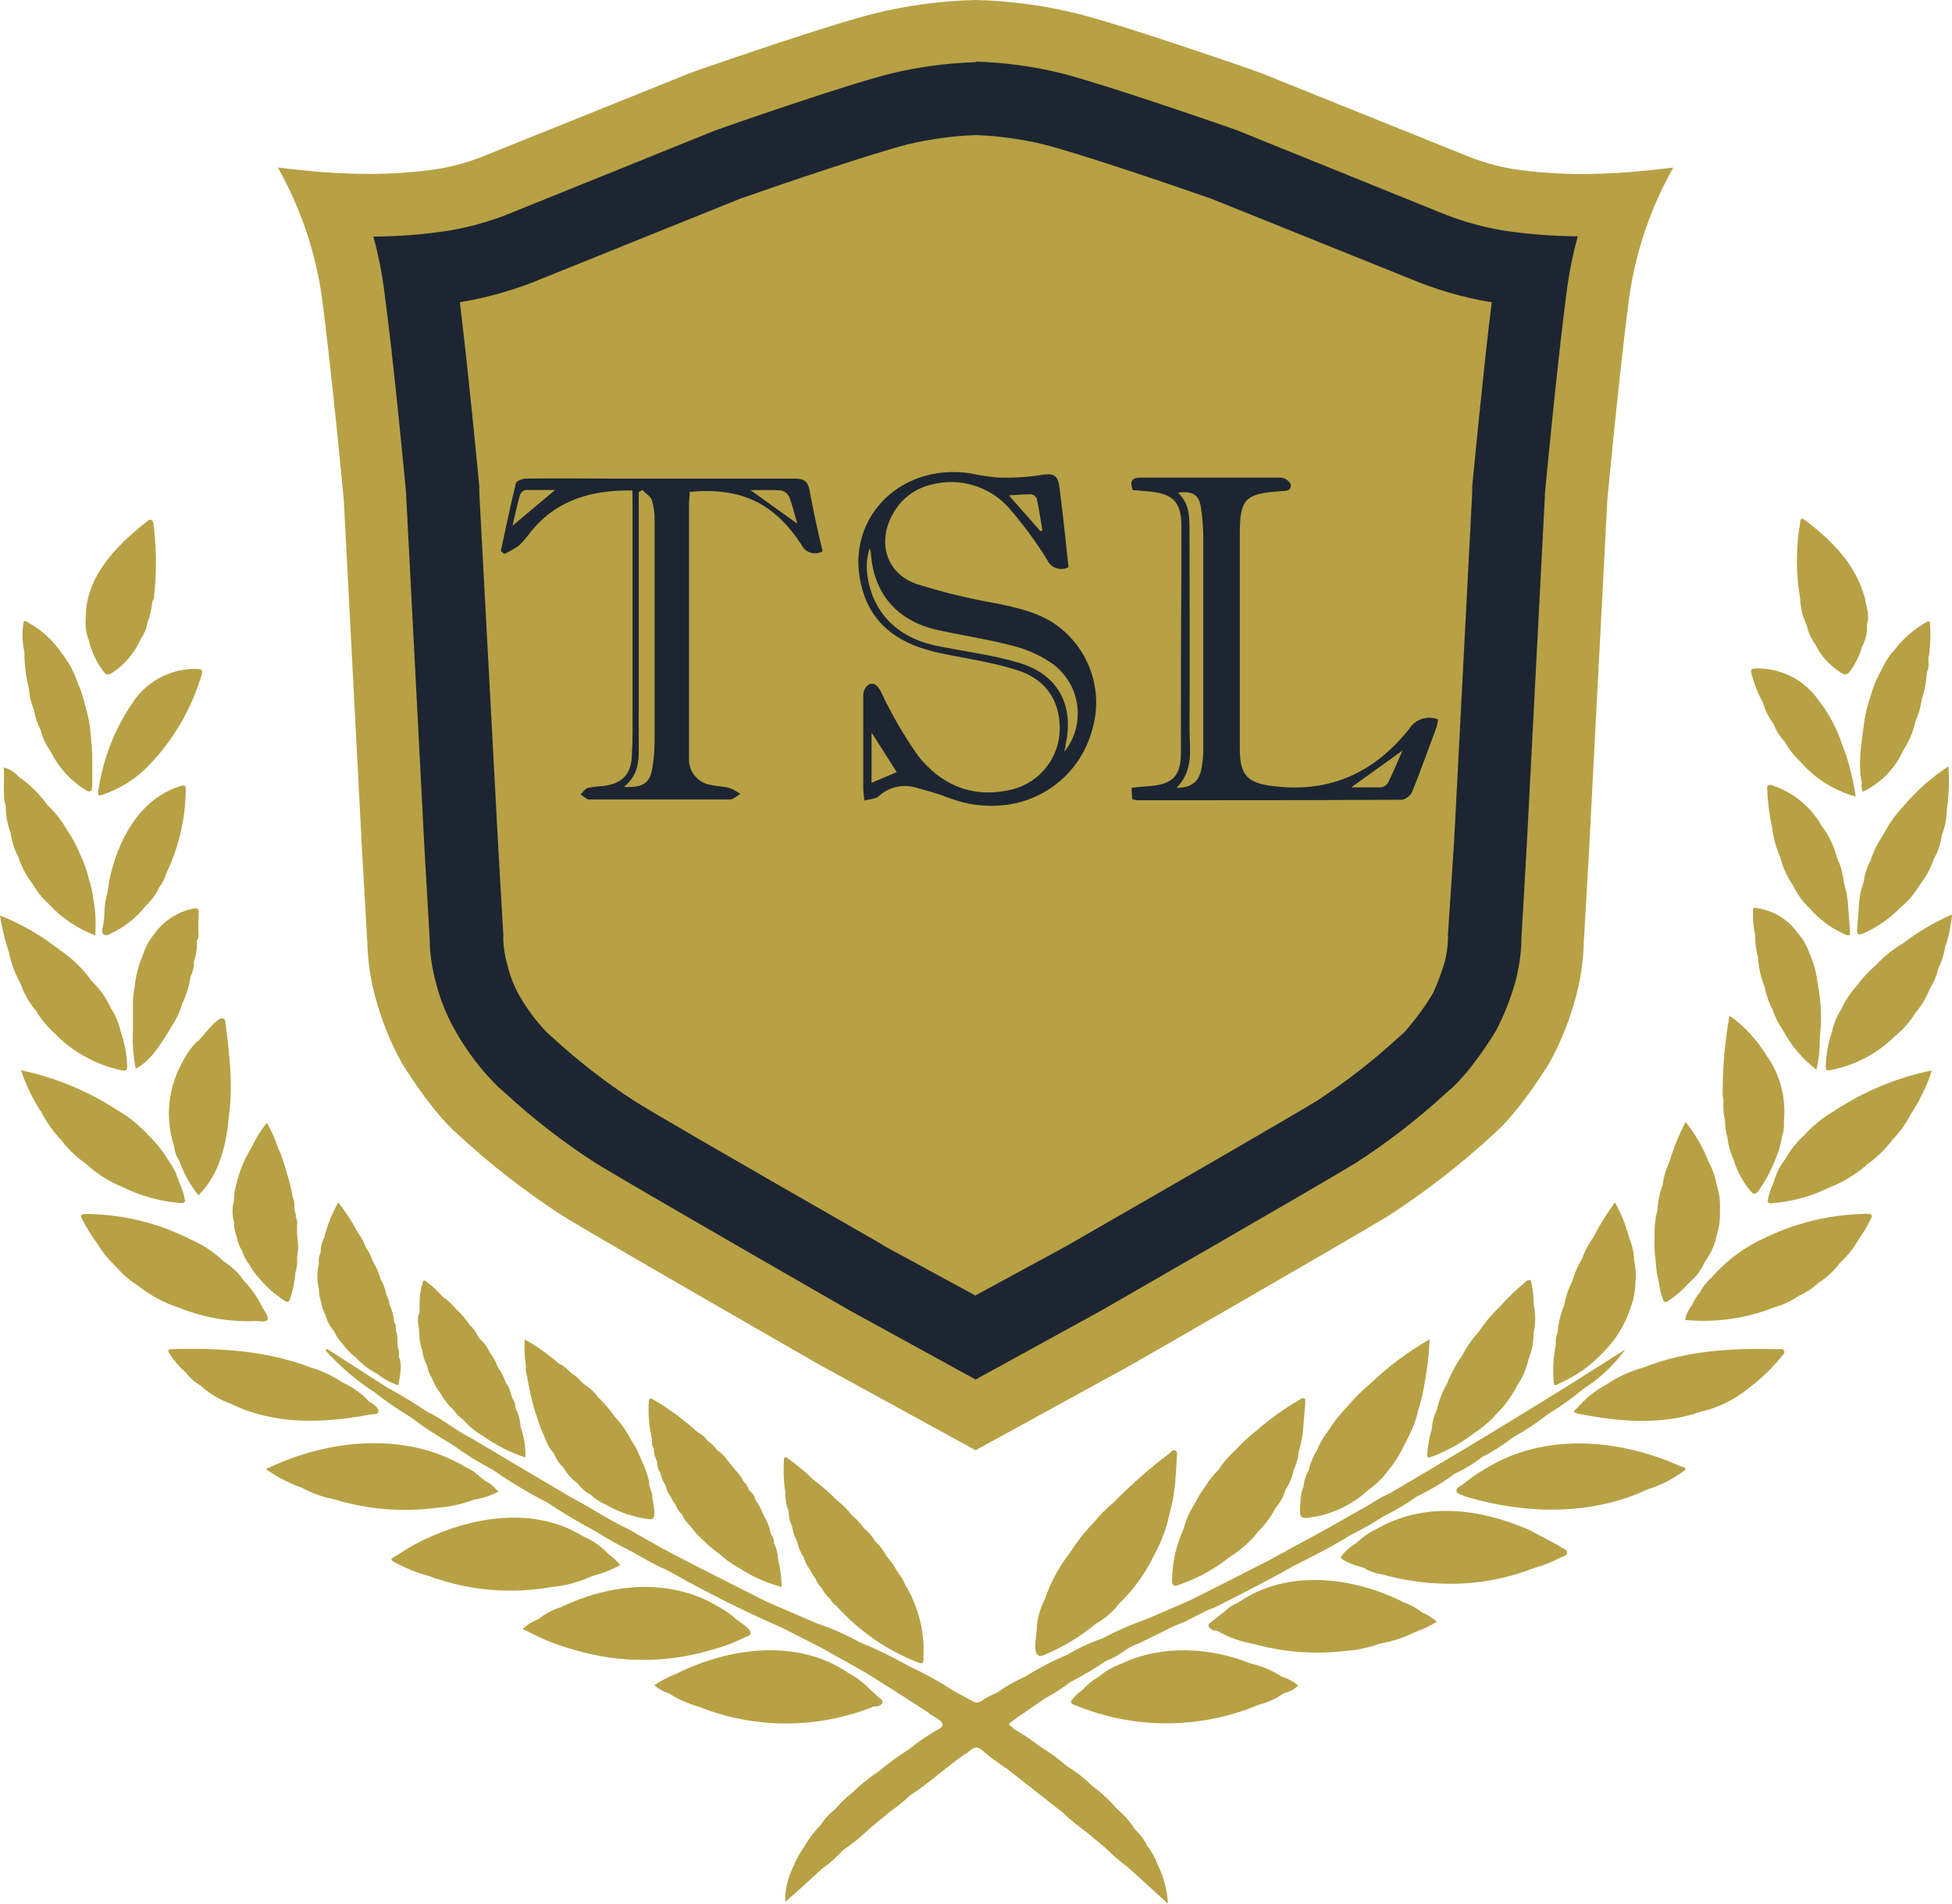 <svg width="122" height="119" viewBox="0 0 122 119" fill="none" xmlns="http://www.w3.org/2000/svg">
<path d="M97.108 86.424C97.108 86.718 97.337 86.535 97.443 86.485C98.471 86.044 99.395 85.395 100.158 84.58C100.962 83.795 101.562 82.827 101.907 81.759C102.1 81.265 102.202 80.74 102.207 80.209C102.267 79.724 102.239 79.232 102.126 78.756C102.117 78.292 102.017 77.834 101.831 77.409C101.633 76.626 101.332 75.874 100.936 75.17C100.432 75.838 99.99 76.55 99.614 77.297C99.308 77.714 99.065 78.173 98.892 78.66C98.619 79.109 98.407 79.593 98.262 80.098C98.02 80.577 97.849 81.089 97.753 81.617C97.531 82.151 97.395 82.717 97.352 83.294C97.254 83.52 97.217 83.768 97.245 84.013C97.083 84.806 97.036 85.618 97.108 86.424Z" fill="#B7A144"/>
<path d="M81.474 92.917C81.352 93.214 81.286 93.532 81.281 93.854C81.194 94.993 81.204 94.993 82.338 94.786C83.537 94.533 84.643 93.959 85.536 93.124C86.025 92.792 86.449 92.373 86.787 91.889C87.108 91.505 87.386 91.087 87.616 90.643L88.124 89.63C88.348 89.169 88.519 88.685 88.632 88.186C88.816 87.612 88.953 87.025 89.044 86.429C89.211 85.534 89.315 84.629 89.354 83.719C88.002 84.5 86.748 85.439 85.618 86.515C85.092 86.957 84.607 87.445 84.168 87.974C83.734 88.414 83.351 88.902 83.025 89.427C82.731 89.802 82.491 90.216 82.313 90.658C82.069 91.037 81.896 91.458 81.804 91.899C81.615 92.207 81.501 92.556 81.474 92.917Z" fill="#B7A144"/>
<path d="M89.512 91.053C90.441 90.701 91.313 90.215 92.1 89.609C92.639 89.264 93.127 88.845 93.549 88.364C94.068 87.857 94.498 87.266 94.82 86.616C95.163 86.113 95.407 85.549 95.537 84.955C95.75 84.429 95.857 83.866 95.852 83.299C95.983 82.715 95.983 82.11 95.852 81.526C95.855 81.099 95.813 80.673 95.725 80.255C95.694 79.992 95.567 79.931 95.359 80.128C94.79 80.591 94.259 81.1 93.772 81.648C93.255 82.142 92.793 82.69 92.395 83.284C91.994 83.728 91.652 84.221 91.378 84.752C90.992 85.293 90.677 85.88 90.437 86.5C90.143 87.011 89.928 87.565 89.802 88.141C89.62 88.495 89.516 88.883 89.497 89.28C89.343 89.8 89.244 90.335 89.202 90.876C89.146 91.164 89.319 91.134 89.512 91.053Z" fill="#B7A144"/>
<path d="M105.059 91.671C101.216 89.944 96.554 89.523 92.858 91.802C92.343 92.097 91.854 92.436 91.398 92.816C91.225 92.902 91.017 93.023 91.022 93.205C91.027 93.388 91.307 93.413 91.469 93.499C91.581 93.548 91.697 93.587 91.815 93.616C95.44 94.659 99.487 94.74 102.96 93.109C103.826 92.842 104.635 92.42 105.349 91.863C105.339 91.701 105.166 91.711 105.059 91.671Z" fill="#B7A144"/>
<path d="M111.181 84.342C108.334 84.261 105.405 84.413 102.731 85.482C101.914 85.703 101.14 86.055 100.438 86.525C99.72 86.911 99.081 87.427 98.552 88.045C98.308 88.212 98.308 88.293 98.628 88.369C101.124 88.875 103.829 89.108 106.254 88.262C107.352 88.016 108.377 87.518 109.249 86.809C110.036 86.224 110.746 85.543 111.364 84.783C111.44 84.682 111.582 84.57 111.496 84.423C111.41 84.276 111.298 84.342 111.181 84.342Z" fill="#B7A144"/>
<path d="M114.679 69.422C113.95 69.844 113.291 70.378 112.727 71.002C112.269 71.42 111.883 71.909 111.583 72.451C111.232 72.901 110.978 73.418 110.835 73.97C110.684 74.275 110.574 74.598 110.51 74.932C110.434 75.191 110.545 75.241 110.759 75.216C112.026 75.114 113.262 74.77 114.399 74.203C115.265 73.863 116.06 73.368 116.748 72.744C117.317 72.341 117.82 71.853 118.238 71.296C118.705 70.817 119.099 70.273 119.407 69.68C119.976 68.823 120.426 67.892 120.744 66.915C118.58 67.355 116.52 68.206 114.679 69.422Z" fill="#B7A144"/>
<path d="M116.702 75.879C114.534 75.9 112.397 76.391 110.439 77.317C109.113 77.895 107.933 78.76 106.986 79.85C106.685 80.109 106.437 80.424 106.254 80.777C106.039 81.021 105.867 81.3 105.746 81.602C105.528 81.865 105.38 82.179 105.319 82.514C107.207 82.696 109.113 82.427 110.876 81.729C111.431 81.575 111.957 81.331 112.432 81.005C112.889 80.796 113.309 80.516 113.677 80.174C114.197 79.847 114.649 79.424 115.009 78.928C115.473 78.514 115.864 78.024 116.163 77.48C116.452 77.074 116.707 76.645 116.926 76.198C117.043 75.97 116.977 75.864 116.702 75.879Z" fill="#B7A144"/>
<path d="M112.929 39.115C113.016 39.526 113.189 39.914 113.438 40.254C113.792 40.978 114.339 41.591 115.019 42.027C115.309 42.229 115.487 42.189 115.649 41.925C115.975 41.485 116.218 40.989 116.366 40.462C116.609 40.014 116.719 39.506 116.682 38.998C116.88 38.492 116.651 37.985 116.57 37.448C116 35.276 114.511 33.802 112.792 32.5C112.584 32.338 112.533 32.434 112.513 32.642C112.238 34.232 112.238 35.858 112.513 37.448C112.538 38.026 112.68 38.593 112.929 39.115Z" fill="#B7A144"/>
<path d="M107.719 68.824C107.685 69.244 107.717 69.666 107.815 70.075C107.817 70.418 107.864 70.758 107.958 71.088C108.019 71.589 108.156 72.077 108.364 72.537C108.578 73.24 108.934 73.891 109.412 74.451C109.605 74.699 109.737 74.669 109.92 74.421C110.332 73.833 110.673 73.199 110.937 72.532C111.146 72.07 111.292 71.583 111.369 71.083C111.475 70.756 111.518 70.413 111.496 70.07C111.641 68.593 111.237 67.114 110.362 65.912C109.777 64.962 109.006 64.138 108.095 63.491C107.826 64.986 107.683 66.5 107.668 68.019C107.652 68.288 107.669 68.559 107.719 68.824Z" fill="#B7A144"/>
<path d="M110.21 43.987C110.332 44.44 110.545 44.863 110.835 45.233C110.993 45.66 111.239 46.05 111.557 46.377C111.808 46.837 112.133 47.252 112.518 47.608C113.429 48.665 114.636 49.427 115.985 49.796C115.86 48.948 115.668 48.112 115.411 47.294C115.273 46.914 115.131 46.534 114.994 46.149C114.673 45.291 114.22 44.488 113.652 43.769C113.22 43.142 112.639 42.633 111.959 42.287C111.28 41.941 110.525 41.77 109.762 41.789C109.513 41.789 109.371 41.819 109.472 42.138C109.646 42.781 109.894 43.401 110.21 43.987Z" fill="#B7A144"/>
<path d="M103.483 78.847C103.503 79.302 103.57 79.753 103.682 80.194C103.723 80.532 103.803 80.863 103.921 81.182C103.966 81.395 104.073 81.466 104.277 81.309C104.755 81.004 105.185 80.631 105.553 80.2C105.996 79.837 106.345 79.373 106.57 78.847C106.916 78.387 107.158 77.856 107.276 77.292C107.448 76.759 107.522 76.2 107.495 75.641C107.526 75.115 107.459 74.588 107.297 74.086C107.205 73.577 107.033 73.084 106.788 72.628C106.441 71.73 105.955 70.891 105.349 70.141C104.933 70.94 104.592 71.776 104.332 72.638C104.118 73.097 103.976 73.585 103.91 74.086C103.728 74.584 103.62 75.107 103.59 75.636C103.452 76.179 103.392 76.738 103.412 77.297C103.385 77.815 103.409 78.334 103.483 78.847Z" fill="#B7A144"/>
<path d="M116.489 45.314C116.336 46.519 116.107 47.75 116.362 48.96C116.325 49.142 116.348 49.33 116.428 49.497C117.561 48.951 118.462 48.021 118.97 46.874C119.324 46.339 119.576 45.743 119.712 45.116C119.915 44.657 120.052 44.171 120.119 43.673C120.301 43.136 120.405 42.577 120.429 42.012C120.617 41.718 120.495 41.394 120.531 41.085C120.531 41.034 120.561 40.983 120.571 40.933C120.651 40.293 120.67 39.647 120.627 39.003C120.627 38.76 120.475 38.856 120.342 38.927C119.613 39.343 118.973 39.899 118.461 40.563C118.117 40.927 117.836 41.347 117.633 41.804C117.314 42.354 117.068 42.943 116.9 43.556C116.698 44.125 116.559 44.715 116.489 45.314Z" fill="#B7A144"/>
<path d="M109.701 58.462C109.687 58.926 109.747 59.389 109.879 59.834C109.874 59.864 109.874 59.895 109.879 59.925C109.922 60.533 110.061 61.129 110.291 61.693C110.386 62.199 110.557 62.687 110.8 63.142C110.943 63.578 111.15 63.991 111.415 64.367C111.926 65.343 112.646 66.196 113.525 66.864C113.683 66.22 113.753 65.557 113.733 64.894C113.875 63.75 113.83 62.59 113.601 61.46C113.53 60.818 113.358 60.191 113.093 59.601C112.945 59.143 112.703 58.72 112.381 58.361C112.094 57.942 111.724 57.585 111.294 57.314C110.863 57.042 110.382 56.861 109.879 56.78C109.722 56.75 109.549 56.679 109.564 56.937C109.539 57.449 109.585 57.962 109.701 58.462Z" fill="#B7A144"/>
<path d="M118.97 50.389C118.475 50.916 118.055 51.509 117.724 52.151C117.372 52.661 117.096 53.219 116.906 53.807C116.681 54.225 116.534 54.68 116.473 55.149C116.294 55.649 116.195 56.174 116.178 56.704C116.143 57.15 116.117 57.591 116.072 58.036C116.031 58.396 116.148 58.502 116.489 58.335C117.355 57.945 118.14 57.395 118.802 56.714C119.255 56.343 119.637 55.894 119.931 55.388C120.338 54.886 120.653 54.317 120.861 53.706C121.125 53.236 121.298 52.72 121.369 52.187C121.567 51.69 121.67 51.161 121.674 50.627C121.81 49.727 121.844 48.814 121.776 47.907C120.725 48.594 119.78 49.43 118.97 50.389Z" fill="#B7A144"/>
<path d="M118.939 58.968C118.321 59.332 117.759 59.784 117.272 60.31C116.829 60.681 116.432 61.105 116.092 61.571C115.676 62.022 115.333 62.535 115.075 63.091C114.794 63.538 114.594 64.032 114.486 64.549C114.252 65.232 114.125 65.946 114.109 66.666C114.109 66.889 114.186 66.94 114.384 66.9C115.925 66.609 117.343 65.862 118.451 64.757C118.949 64.355 119.374 63.87 119.707 63.324C120.103 62.858 120.418 62.329 120.637 61.759C120.881 61.383 121.054 60.966 121.146 60.528C121.361 60.109 121.505 59.657 121.573 59.191C121.801 58.536 121.945 57.856 122 57.165C120.911 57.641 119.883 58.246 118.939 58.968Z" fill="#B7A144"/>
<path d="M115.629 58.188C115.584 57.682 115.548 57.175 115.512 56.699C115.488 56.173 115.395 55.652 115.238 55.149C115.187 54.611 115.039 54.086 114.801 53.6C114.628 52.885 114.306 52.215 113.855 51.634C113.183 50.437 112.086 49.534 110.779 49.102C110.52 49.006 110.418 49.102 110.449 49.34C110.482 50.141 110.584 50.937 110.754 51.721C110.833 52.363 111.004 52.99 111.262 53.584C111.426 54.226 111.703 54.833 112.081 55.377C112.334 55.916 112.69 56.401 113.128 56.806C113.717 57.485 114.45 58.026 115.273 58.391C115.538 58.528 115.66 58.507 115.629 58.188Z" fill="#B7A144"/>
<path d="M20.057 81.334C20.107 81.657 20.21 81.971 20.362 82.261C20.458 82.609 20.632 82.931 20.871 83.203C21.005 83.508 21.195 83.786 21.43 84.023C21.649 84.341 21.918 84.622 22.228 84.854C22.619 85.275 23.08 85.626 23.591 85.892C23.913 86.151 24.273 86.359 24.658 86.51C24.75 86.555 24.918 86.667 24.933 86.459C24.979 85.922 25.177 85.385 24.933 84.844V84.433C24.75 84.038 24.933 83.577 24.74 83.187C24.74 83.015 24.78 82.828 24.638 82.681C24.611 82.28 24.508 81.888 24.333 81.526C24.318 81.311 24.252 81.103 24.14 80.918C24.084 80.591 23.968 80.277 23.799 79.992C23.689 79.582 23.518 79.191 23.291 78.832C23.2 78.533 23.061 78.25 22.879 77.996C22.756 77.662 22.585 77.348 22.37 77.064C22.025 76.395 21.614 75.76 21.145 75.17C20.748 75.864 20.449 76.609 20.255 77.383C20.11 77.669 20.035 77.985 20.037 78.305C19.935 78.525 19.898 78.769 19.93 79.009C19.803 79.523 19.803 80.06 19.93 80.574C19.923 80.833 19.966 81.091 20.057 81.334Z" fill="#B7A144"/>
<path d="M26.204 83.4C26.205 83.747 26.27 84.09 26.397 84.413C26.427 84.744 26.525 85.065 26.687 85.355C26.738 85.647 26.847 85.926 27.007 86.176C27.132 86.515 27.313 86.832 27.541 87.113C27.751 87.505 28.03 87.857 28.365 88.151C28.528 88.399 28.736 88.613 28.98 88.784C29.337 89.19 29.762 89.533 30.236 89.797C31.031 90.364 31.909 90.806 32.839 91.109C32.858 90.45 32.753 89.794 32.529 89.174C32.518 88.775 32.412 88.384 32.218 88.034C32.225 87.813 32.159 87.597 32.03 87.416C31.893 87.108 31.888 86.743 31.629 86.484C31.511 86.124 31.34 85.782 31.12 85.472C30.998 85.141 30.826 84.83 30.612 84.55C30.495 84.271 30.322 84.019 30.103 83.81C29.808 83.547 29.732 83.112 29.392 82.879C29.152 82.504 28.863 82.163 28.532 81.865C28.287 81.555 27.995 81.284 27.668 81.06C27.377 80.719 27.047 80.412 26.687 80.144C26.514 79.976 26.422 80.042 26.392 80.255C26.28 80.652 26.224 81.063 26.224 81.476V82.048C25.975 82.504 26.244 82.949 26.204 83.4Z" fill="#B7A144"/>
<path d="M32.966 86.201C33.032 86.54 33.103 86.885 33.169 87.214L33.378 88.045C33.515 88.455 33.657 88.87 33.794 89.285C34.059 89.792 34.176 90.41 34.613 90.84C34.75 91.195 34.964 91.514 35.238 91.777C35.45 92.153 35.744 92.476 36.098 92.724C36.312 93.028 36.599 93.275 36.931 93.444C37.203 93.709 37.522 93.92 37.872 94.067C38.712 94.544 39.638 94.852 40.597 94.973C41.166 95.069 40.77 93.849 40.77 93.54C40.77 93.231 40.521 92.947 40.572 92.613L40.358 91.889C40.221 91.58 40.089 91.266 39.951 90.957C39.821 90.627 39.65 90.314 39.443 90.025C39.179 89.492 38.837 89.002 38.426 88.571C38.121 88.126 37.77 87.714 37.379 87.341C37.176 87.044 36.913 86.794 36.606 86.606C36.301 86.388 36.098 86.049 35.772 85.882C35.493 85.674 35.299 85.376 34.944 85.254C34.285 84.675 33.567 84.166 32.803 83.735C32.757 84.303 32.783 84.874 32.879 85.436C32.808 85.73 32.956 85.953 32.966 86.201Z" fill="#B7A144"/>
<path d="M97.499 96.675C97.372 96.588 97.238 96.512 97.098 96.447L95.537 95.621C92.446 94.289 88.999 93.844 85.963 95.621C85.534 95.824 85.143 96.1 84.809 96.437C84.465 96.628 84.159 96.882 83.909 97.186C83.742 97.343 83.808 97.445 83.986 97.531C84.375 97.744 84.793 97.901 85.226 97.997C85.56 98.211 85.936 98.349 86.329 98.402C87.707 98.794 89.132 98.997 90.565 99.005C92.411 99.015 94.243 98.671 95.959 97.992C96.473 97.854 96.969 97.659 97.438 97.409C97.632 97.308 97.947 97.278 97.947 97.065C97.947 96.852 97.662 96.812 97.499 96.675Z" fill="#B7A144"/>
<path d="M88.876 100.787C88.528 100.525 88.142 100.315 87.733 100.164C84.59 98.569 80.437 98.058 77.412 100.164C77.064 100.308 76.749 100.52 76.486 100.787C76.283 100.944 76.069 101.091 75.876 101.258C75.683 101.426 75.485 101.496 75.541 101.669C75.589 101.758 75.663 101.832 75.754 101.879C75.845 101.925 75.948 101.944 76.049 101.932C76.757 102.344 77.534 102.625 78.342 102.763C80.159 103.273 82.058 103.428 83.935 103.218C84.723 103.174 85.5 103.015 86.243 102.747C87.004 102.615 87.743 102.373 88.434 102.028C88.913 101.861 89.373 101.644 89.807 101.38C89.524 101.131 89.201 100.93 88.851 100.787H88.876Z" fill="#B7A144"/>
<path d="M73.253 98.827C73.253 99.086 73.375 99.187 73.609 99.096C74.764 98.712 75.843 98.129 76.797 97.374C77.513 96.933 78.146 96.371 78.668 95.713C79.09 95.287 79.445 94.801 79.72 94.269C80.005 93.936 80.218 93.548 80.345 93.13C80.594 92.753 80.767 92.331 80.854 91.889C81.032 91.533 81.139 91.146 81.169 90.749C81.326 90.248 81.424 89.729 81.459 89.204C81.494 88.698 81.535 88.217 81.576 87.726C81.611 87.341 81.484 87.336 81.184 87.518C80.255 88.067 79.377 88.697 78.561 89.402C78.077 89.78 77.626 90.199 77.213 90.653C76.804 91.012 76.446 91.426 76.151 91.884C75.831 92.192 75.555 92.543 75.332 92.927C75.087 93.24 74.877 93.58 74.707 93.94C74.371 94.444 74.121 95 73.97 95.586C73.502 96.603 73.258 97.708 73.253 98.827Z" fill="#B7A144"/>
<path d="M71.687 115.369C71.504 114.985 71.246 114.64 70.929 114.356C70.634 113.876 70.259 113.449 69.821 113.095C69.361 112.553 68.838 112.067 68.265 111.646C67.793 111.172 67.264 110.759 66.689 110.415C66.165 109.953 65.6 109.54 65.001 109.18C64.468 108.761 63.904 108.384 63.313 108.05C63.313 107.898 62.871 107.888 63.191 107.65C63.511 107.412 63.7 107.28 63.964 107.098L65.316 106.166C65.869 105.872 66.396 105.533 66.892 105.153C67.68 104.747 68.442 104.294 69.175 103.796C69.902 103.593 70.416 102.96 71.148 102.747L73.441 101.618C74.315 101.324 75.073 100.782 75.937 100.473C77.584 99.638 79.237 98.817 80.838 97.895C82.069 97.278 83.299 96.655 84.468 95.925C85.156 95.59 85.822 95.211 86.461 94.791C87.19 94.433 87.889 94.019 88.551 93.55C89.395 93.146 90.199 92.662 90.951 92.106C91.543 91.836 92.102 91.496 92.613 91.094C93.309 90.734 93.971 90.314 94.591 89.838C95.356 89.413 96.086 88.927 96.772 88.384C97.537 87.924 98.265 87.404 98.948 86.829C99.974 86.181 100.866 85.344 101.577 84.363L98.135 86.54C95.267 88.323 92.389 90.086 89.492 91.793L86.883 93.342C86.146 93.641 85.521 94.148 84.809 94.497L82.826 95.626L79.191 97.602C77.559 98.432 75.932 99.268 74.295 100.078L71.687 101.203C70.716 101.543 69.773 101.957 68.865 102.438C68.103 102.696 67.372 103.036 66.684 103.451C65.782 103.831 64.914 104.283 64.086 104.804C63.458 105.078 62.862 105.417 62.306 105.817C61.969 105.945 61.65 106.115 61.356 106.323C61.283 106.376 61.198 106.409 61.109 106.419C61.02 106.429 60.929 106.415 60.847 106.379L59.632 105.715C58.733 105.132 57.793 104.613 56.821 104.16C55.812 103.588 54.767 103.081 53.694 102.641C52.864 102.18 51.992 101.796 51.091 101.496L47.969 100.154L43.485 97.885L41.283 96.736L39.295 95.601C38.085 95.039 36.952 94.264 35.736 93.626C33.652 92.4 31.569 91.166 29.488 89.924C28.512 89.453 27.673 88.703 26.682 88.242C25.873 87.695 25.034 87.189 24.175 86.723L20.433 84.317L20.352 84.423C21.247 85.423 22.273 86.299 23.402 87.027C24.1 87.579 24.832 88.086 25.594 88.546C26.457 89.19 27.359 89.782 28.293 90.319C29.081 90.897 29.913 91.415 30.779 91.868C31.879 92.637 33.031 93.329 34.227 93.94C35.191 94.589 36.191 95.184 37.221 95.723C37.996 96.213 38.797 96.661 39.621 97.065C40.324 97.489 41.053 97.871 41.802 98.21C44.096 99.515 46.459 100.699 48.879 101.755L51.284 102.98L54.085 104.55L56.495 106.07L58.056 107.083C58.356 107.387 59.276 107.65 58.763 108.03C58.066 108.416 57.406 108.864 56.79 109.367C56.137 109.777 55.513 110.232 54.924 110.729C54.324 111.121 53.766 111.573 53.257 112.077C52.871 112.376 52.518 112.715 52.204 113.09C51.84 113.374 51.526 113.716 51.274 114.102C50.875 114.506 50.533 114.96 50.257 115.455C49.981 115.836 49.754 116.249 49.581 116.685C49.236 117.37 49.061 118.128 49.072 118.894C49.886 118.205 50.598 117.526 51.376 116.822C51.859 116.475 52.305 116.08 52.708 115.642C53.3 115.241 53.856 114.791 54.37 114.295L55.621 113.252C56.063 112.947 56.481 112.608 56.871 112.239C58.076 111.464 59.129 110.476 60.308 109.651C60.644 109.514 60.873 109.002 61.325 109.372C61.856 109.819 62.413 110.233 62.993 110.613L64.559 111.844L66.425 113.307C66.887 113.747 67.379 114.153 67.899 114.523L69.145 115.566C69.562 115.986 70.013 116.372 70.492 116.721L72.993 119C72.956 118.163 72.741 117.343 72.363 116.594C72.208 116.151 71.98 115.736 71.687 115.369Z" fill="#B7A144"/>
<path d="M81.144 105.371C80.846 105.119 80.5 104.931 80.127 104.819C79.525 104.425 78.857 104.144 78.154 103.988C75.668 102.975 72.602 102.803 70.126 103.988C69.593 104.174 69.099 104.456 68.667 104.819C68.287 105.041 67.944 105.321 67.65 105.649C67.424 105.802 67.222 105.986 67.05 106.196C66.882 106.353 66.888 106.485 67.126 106.566C68.955 107.333 70.918 107.729 72.902 107.729C74.886 107.729 76.85 107.333 78.678 106.566C79.236 106.429 79.762 106.187 80.228 105.852C80.571 105.775 80.886 105.609 81.144 105.371Z" fill="#B7A144"/>
<path d="M65.27 103.451C66.429 102.969 67.509 102.317 68.473 101.517C69.036 101.203 69.529 100.78 69.922 100.271C70.824 99.406 71.564 98.389 72.109 97.267C72.452 96.643 72.728 95.984 72.932 95.302C73.039 94.887 73.141 94.472 73.242 94.056C73.344 93.641 73.38 93.16 73.451 92.714C73.486 92.152 73.527 91.59 73.558 91.028C73.558 90.901 73.614 90.729 73.441 90.673C73.268 90.618 73.222 90.744 73.13 90.82C71.868 91.774 70.678 92.82 69.572 93.95C69.12 94.326 68.706 94.745 68.336 95.201C67.785 95.768 67.296 96.391 66.877 97.06C66.192 97.929 65.662 98.909 65.311 99.957C65.041 100.473 64.869 101.035 64.803 101.613C64.869 102.054 64.32 103.862 65.27 103.451Z" fill="#B7A144"/>
<path d="M49.093 93.236C49.068 93.663 49.138 94.09 49.296 94.487C49.286 94.805 49.358 95.121 49.505 95.404C49.546 95.735 49.651 96.055 49.815 96.346C49.886 96.708 50.03 97.052 50.237 97.359C50.322 97.655 50.466 97.932 50.659 98.174C50.73 98.362 50.837 98.534 50.974 98.68C51.052 98.903 51.181 99.104 51.35 99.268C51.487 99.529 51.669 99.764 51.889 99.962C51.98 100.134 52.113 100.28 52.276 100.387C53.677 101.96 55.436 103.176 57.406 103.933C57.782 104.085 57.705 103.771 57.716 103.593C57.801 101.992 57.396 100.403 56.556 99.035C56.474 98.802 56.348 98.588 56.185 98.402C56.058 98.199 55.936 97.997 55.814 97.794C55.694 97.615 55.559 97.446 55.413 97.288C55.235 96.937 54.996 96.621 54.706 96.356C54.517 96.04 54.274 95.759 53.989 95.525C53.773 95.222 53.518 94.948 53.231 94.71C52.962 94.36 52.647 94.047 52.296 93.778C51.854 93.318 51.373 92.898 50.857 92.522C50.355 92.026 49.812 91.572 49.235 91.165C49.118 91.068 48.991 91.063 48.996 91.256C48.957 91.859 48.974 92.464 49.047 93.064C49.052 93.123 49.068 93.182 49.093 93.236Z" fill="#B7A144"/>
<path d="M54.609 106.678C54.818 106.678 55.082 106.637 55.148 106.45C55.214 106.262 54.955 106.161 54.833 106.024C54.7 105.891 54.559 105.766 54.411 105.649C54.02 105.231 53.563 104.879 53.059 104.606C49.901 102.413 45.615 102.965 42.326 104.606C41.822 104.804 41.34 105.051 40.887 105.346C41.154 105.573 41.463 105.745 41.797 105.852C42.376 106.22 43.007 106.502 43.668 106.688C47.179 108.092 51.1 108.089 54.609 106.678Z" fill="#B7A144"/>
<path d="M37.018 98.518C37.627 98.367 38.215 98.139 38.767 97.84C38.564 97.583 38.324 97.358 38.055 97.171C37.591 96.673 37.026 96.28 36.398 96.016C33.556 94.259 29.946 94.74 27.022 96.016C26.283 96.329 25.576 96.714 24.913 97.166C24.404 97.434 24.369 97.5 24.597 97.622C25.288 98.008 26.024 98.308 26.788 98.513C29.245 99.429 31.904 99.669 34.486 99.207C35.364 99.126 36.221 98.893 37.018 98.518Z" fill="#B7A144"/>
<path d="M44.405 103.153C45.164 102.961 45.899 102.686 46.596 102.332C47.486 102.104 46.271 101.446 45.971 101.198C45.721 100.955 45.439 100.747 45.132 100.58C42.051 98.584 38.218 98.944 35.035 100.478C34.54 100.628 34.079 100.872 33.678 101.198C33.303 101.343 32.958 101.556 32.661 101.826L33.678 102.332C34.417 102.67 35.184 102.946 35.97 103.158C38.721 103.968 41.649 103.968 44.4 103.158L44.405 103.153Z" fill="#B7A144"/>
<path d="M27.318 94.254C28.109 94.198 28.888 94.027 29.631 93.747C30.164 93.665 30.68 93.494 31.156 93.241C30.912 93.033 30.775 92.81 30.531 92.694C30.022 92.441 29.717 91.949 29.178 91.757C25.452 89.478 20.627 89.939 16.793 91.757C16.554 91.808 16.661 91.889 16.793 91.954C17.441 92.395 18.143 92.749 18.883 93.008C19.503 93.345 20.172 93.586 20.866 93.722C22.953 94.361 25.154 94.542 27.318 94.254Z" fill="#B7A144"/>
<path d="M40.76 90.03C40.76 90.202 40.704 90.395 40.862 90.537C40.861 90.828 40.933 91.115 41.07 91.372C41.057 91.629 41.133 91.883 41.284 92.091C41.323 92.358 41.428 92.61 41.589 92.826C41.633 93.085 41.744 93.329 41.909 93.535C41.978 93.721 42.082 93.893 42.214 94.041C42.296 94.283 42.437 94.501 42.626 94.674C42.743 94.944 42.916 95.186 43.134 95.383C43.404 95.759 43.721 96.099 44.075 96.396C44.332 96.66 44.615 96.897 44.919 97.105C45.327 97.479 45.78 97.802 46.266 98.068C47.063 98.58 47.936 98.963 48.854 99.202C48.842 98.621 48.769 98.042 48.635 97.475C48.614 97.113 48.523 96.759 48.366 96.432C48.412 96.118 48.117 95.925 48.117 95.616C48.025 95.289 47.888 94.975 47.71 94.684C47.59 94.35 47.418 94.035 47.202 93.753C47.202 93.474 46.963 93.317 46.795 93.13C46.746 92.932 46.636 92.755 46.48 92.623C46.347 92.36 46.176 92.117 45.971 91.904L45.463 91.281C45.296 91.032 45.08 90.82 44.827 90.658C44.652 90.418 44.437 90.209 44.192 90.04C43.999 89.706 43.617 89.579 43.358 89.316C42.574 88.623 41.722 88.008 40.816 87.483C40.679 87.401 40.552 87.371 40.552 87.609C40.501 88.422 40.572 89.238 40.76 90.03Z" fill="#B7A144"/>
<path d="M8.501 43.622C7.264 45.327 6.458 47.304 6.152 49.386C6.076 49.776 6.182 49.766 6.462 49.664C7.404 49.334 8.269 48.818 9.004 48.145C10.605 46.587 11.8 44.665 12.487 42.543C12.746 41.814 12.736 41.809 11.978 41.814C11.302 41.849 10.642 42.028 10.041 42.34C9.441 42.652 8.916 43.089 8.501 43.622Z" fill="#B7A144"/>
<path d="M15.985 82.58C16.239 82.58 16.625 82.686 16.717 82.499C16.808 82.311 16.569 81.992 16.401 81.744C16.115 81.127 15.726 80.562 15.252 80.073C14.923 79.585 14.493 79.172 13.992 78.862C13.394 78.284 12.697 77.819 11.932 77.49C9.902 76.452 7.656 75.904 5.374 75.889C5.069 75.889 4.998 75.975 5.15 76.244C5.414 76.762 5.722 77.257 6.07 77.723C6.39 78.255 6.782 78.74 7.235 79.166C7.651 79.652 8.14 80.073 8.684 80.412C9.429 81.004 10.277 81.456 11.185 81.744C12.705 82.366 14.343 82.651 15.985 82.58Z" fill="#B7A144"/>
<path d="M2.222 63.136C2.531 63.669 2.923 64.151 3.381 64.565C4.511 65.741 5.968 66.554 7.565 66.899C7.886 66.97 7.977 66.899 7.947 66.58C7.916 65.859 7.778 65.145 7.54 64.463C7.424 63.947 7.214 63.456 6.92 63.015C6.649 62.392 6.255 61.83 5.76 61.364C5.211 60.584 4.522 59.912 3.727 59.383C2.599 58.485 1.343 57.76 0 57.231C0.121 58.008 0.306 58.774 0.554 59.52C0.696 60.209 0.941 60.873 1.281 61.49C1.495 62.096 1.813 62.66 2.222 63.157V63.136Z" fill="#B7A144"/>
<path d="M23.138 88.424C23.306 88.394 23.591 88.465 23.647 88.247C23.703 88.029 23.316 87.741 23.093 87.635C22.617 87.121 22.043 86.707 21.405 86.419C20.797 86.01 20.13 85.695 19.427 85.487C16.681 84.428 13.697 84.251 10.784 84.337C10.484 84.337 10.453 84.439 10.626 84.666C10.894 85.086 11.223 85.463 11.602 85.786C11.85 86.119 12.163 86.398 12.523 86.606C13.066 87.107 13.706 87.493 14.404 87.741C17.159 89.093 20.21 88.982 23.138 88.424Z" fill="#B7A144"/>
<path d="M7.626 74.193C8.77 74.757 10.01 75.101 11.282 75.206C11.495 75.206 11.623 75.18 11.541 74.922C11.467 74.555 11.346 74.199 11.18 73.864C11.057 73.421 10.856 73.004 10.585 72.633C10.233 72.028 9.798 71.474 9.294 70.987C8.698 70.327 7.999 69.768 7.225 69.331C5.42 68.167 3.416 67.344 1.312 66.905C1.612 67.794 2.018 68.644 2.522 69.437H2.542C2.882 70.115 3.321 70.74 3.844 71.291C4.273 71.853 4.788 72.345 5.369 72.749C6.03 73.359 6.794 73.848 7.626 74.193Z" fill="#B7A144"/>
<path d="M1.81 43.05C1.838 43.512 1.945 43.966 2.126 44.392C2.195 44.827 2.336 45.248 2.542 45.638C2.664 46.123 2.878 46.58 3.173 46.985C3.652 47.965 4.397 48.791 5.323 49.371C5.654 49.583 5.761 49.457 5.766 49.138V47.102C5.73 46.686 5.695 46.271 5.664 45.856C5.617 45.3 5.513 44.75 5.354 44.215C5.235 43.681 5.065 43.16 4.846 42.66C4.618 41.984 4.274 41.354 3.829 40.796C3.313 40.039 2.629 39.41 1.831 38.958C1.724 38.892 1.47 38.669 1.46 38.998C1.372 39.586 1.394 40.185 1.526 40.766C1.521 41.536 1.617 42.304 1.81 43.05Z" fill="#B7A144"/>
<path d="M5.359 38.699C5.316 39.158 5.386 39.62 5.562 40.047C5.719 40.735 6.02 41.382 6.447 41.946C6.635 42.224 6.793 42.214 7.032 42.047C7.812 41.53 8.425 40.798 8.796 39.94C9.014 39.641 9.157 39.293 9.213 38.927C9.379 38.497 9.484 38.045 9.523 37.585C9.559 37.547 9.587 37.503 9.605 37.454C9.623 37.405 9.632 37.353 9.63 37.301C9.791 35.818 9.783 34.321 9.604 32.84C9.574 32.556 9.467 32.333 9.131 32.637C7.215 34.156 5.303 36.116 5.359 38.715V38.699Z" fill="#B7A144"/>
<path d="M8.486 66.813C9.284 66.358 9.808 65.725 10.794 64.058C11.063 63.644 11.267 63.191 11.399 62.716C11.653 62.192 11.825 61.631 11.907 61.055C12.055 60.767 12.126 60.446 12.116 60.123C12.248 59.758 12.314 59.372 12.309 58.983V58.781C12.461 58.624 12.395 58.436 12.395 58.274C12.395 57.879 12.395 57.484 12.421 57.089C12.421 56.821 12.365 56.74 12.065 56.8C11.095 57.002 10.237 57.559 9.66 58.36C9.407 58.666 9.201 59.007 9.05 59.373C8.943 59.652 8.842 59.931 8.735 60.204C8.576 60.672 8.471 61.156 8.42 61.647C8.339 62.058 8.302 62.475 8.308 62.893V64.443C8.268 65.237 8.327 66.034 8.486 66.813Z" fill="#B7A144"/>
<path d="M0.356 50.394C0.36 50.962 0.463 51.526 0.661 52.06C0.733 52.607 0.905 53.136 1.169 53.62C1.356 54.208 1.649 54.757 2.034 55.241C2.299 55.718 2.643 56.147 3.05 56.512C3.848 57.384 4.841 58.055 5.948 58.472C6.009 57.743 5.975 57.009 5.847 56.289C5.799 55.832 5.7 55.382 5.552 54.947C5.434 54.421 5.253 53.91 5.013 53.427C4.795 52.877 4.514 52.353 4.174 51.867C3.849 51.29 3.438 50.766 2.954 50.313C2.465 49.629 1.861 49.035 1.169 48.555C0.92 48.272 0.593 48.068 0.229 47.968C0.31 48.798 0.137 49.604 0.356 50.394Z" fill="#B7A144"/>
<path d="M14.79 77.312C14.852 77.637 14.973 77.947 15.146 78.229C15.239 78.53 15.389 78.81 15.588 79.055C15.771 79.395 16.001 79.708 16.269 79.987C16.692 80.483 17.184 80.918 17.729 81.278C17.962 81.445 18.079 81.415 18.151 81.126C18.314 80.622 18.418 80.1 18.461 79.571C18.562 79.244 18.598 78.9 18.567 78.558C18.654 78.112 18.654 77.653 18.567 77.206V76.7V76.588C18.597 76.415 18.568 76.237 18.486 76.082V75.884C18.313 75.555 18.486 75.16 18.293 74.841C18.218 74.353 18.102 73.871 17.947 73.403C17.796 72.798 17.59 72.208 17.332 71.64C17.165 71.134 16.945 70.647 16.676 70.186C16.275 70.698 15.934 71.254 15.659 71.843C15.264 72.478 14.977 73.175 14.81 73.904C14.681 74.272 14.619 74.659 14.627 75.049C14.504 75.491 14.504 75.958 14.627 76.401C14.623 76.712 14.678 77.022 14.79 77.312Z" fill="#B7A144"/>
<path d="M6.421 57.981C6.284 58.386 6.548 58.604 6.93 58.355C7.79 57.956 8.541 57.357 9.121 56.608C9.475 56.289 9.758 55.899 9.95 55.464C10.148 55.221 10.291 54.94 10.372 54.638C11.172 52.986 11.595 51.179 11.612 49.345C11.612 49.092 11.521 49.067 11.297 49.133C8.694 49.923 7.347 52.572 6.828 55.048L6.721 55.773C6.605 56.176 6.538 56.593 6.523 57.013C6.525 57.339 6.491 57.663 6.421 57.981Z" fill="#B7A144"/>
<path d="M12.329 65.086C11.947 65.483 11.628 65.936 11.383 66.428C10.946 67.216 10.675 68.084 10.588 68.979C10.5 69.875 10.598 70.779 10.875 71.635C10.909 71.957 11.017 72.267 11.19 72.542C11.471 73.33 11.88 74.067 12.4 74.724C13.763 73.367 14.164 71.458 14.317 69.66C14.581 67.715 14.317 65.765 14.083 63.835C13.839 63.111 12.675 64.848 12.344 65.107L12.329 65.086Z" fill="#B7A144"/>
<path d="M60.974 0C58.815 0.05 56.669 0.339 54.573 0.861C51.289 1.702 43.251 4.518 43.251 4.518L30.566 9.623C29.546 10.06 28.478 10.375 27.383 10.56C25.953 10.771 24.508 10.876 23.062 10.874H23.021C23.021 10.874 22.004 10.874 20.652 10.793C19.299 10.712 17.367 10.474 17.367 10.474C18.78 12.982 19.712 15.73 20.118 18.577C20.723 23.136 21.486 31.239 21.486 31.239L22.63 53.215L22.955 58.872C22.985 60.187 23.194 61.492 23.575 62.752C23.952 64.048 24.474 65.298 25.131 66.479C25.756 67.492 27.231 69.695 28.547 70.85C30.61 72.764 32.834 74.496 35.198 76.026C38.035 77.753 51.218 85.315 51.218 85.315L60.974 90.658L70.726 85.31C70.726 85.31 83.889 77.748 86.746 76.021C89.109 74.494 91.334 72.766 93.396 70.855C94.713 69.7 96.187 67.497 96.813 66.484C97.47 65.303 97.992 64.053 98.368 62.757C98.75 61.497 98.958 60.192 98.989 58.877L99.314 53.22L100.458 31.244C100.458 31.244 101.221 23.141 101.826 18.582C102.231 15.735 103.164 12.987 104.576 10.479C104.576 10.479 102.649 10.712 101.292 10.798C99.934 10.884 98.923 10.879 98.923 10.879H98.882C97.436 10.881 95.991 10.776 94.561 10.565C93.466 10.379 92.397 10.062 91.378 9.623L78.693 4.518C78.693 4.518 70.67 1.702 67.37 0.861C65.277 0.34 63.132 0.051 60.974 0Z" fill="#B7A144"/>
<path d="M60.969 8.443C62.415 8.496 63.851 8.694 65.255 9.035C67.493 9.608 73.004 11.477 75.698 12.419L88.063 17.397C89.678 18.081 91.367 18.577 93.096 18.876H93.234C92.674 23.434 92.08 29.74 92.013 30.398V30.788L90.875 52.718L90.498 58.386V58.75C90.476 59.201 90.413 59.648 90.31 60.087C90.108 60.767 89.86 61.432 89.568 62.078C89.243 62.62 88.886 63.142 88.5 63.643C88.302 63.891 87.906 64.392 87.753 64.544L87.387 64.869C85.804 66.321 84.104 67.641 82.303 68.814C80.722 69.776 75.048 73.068 66.74 77.839L66.552 77.946L60.959 80.984L55.367 77.946L54.858 77.637C44.232 71.554 40.709 69.488 39.657 68.829C37.854 67.66 36.153 66.342 34.572 64.889L34.181 64.544C33.533 63.863 32.966 63.108 32.493 62.296C32.131 61.663 31.864 60.98 31.7 60.27C31.558 59.785 31.476 59.285 31.456 58.781V58.411L31.131 52.784L29.956 30.798V30.419C29.895 29.76 29.3 23.47 28.741 18.896L28.883 18.871C30.608 18.573 32.293 18.08 33.906 17.402L46.266 12.419C49.149 11.406 54.492 9.603 56.709 9.03C58.119 8.692 59.56 8.495 61.01 8.443M61.01 3.885C59.183 3.939 57.366 4.185 55.59 4.619C52.672 5.364 45.524 7.855 44.675 8.164L32.142 13.229C30.837 13.78 29.472 14.177 28.075 14.414C26.507 14.658 24.923 14.783 23.336 14.789C23.634 15.87 23.857 16.97 24.003 18.081C24.618 22.639 25.36 30.576 25.39 30.915V31.072L26.529 53.053L26.855 58.685V58.857C26.884 59.763 27.024 60.663 27.272 61.536C27.539 62.559 27.942 63.542 28.471 64.458C29.192 65.741 30.091 66.915 31.141 67.948L31.537 68.297C33.309 69.932 35.219 71.412 37.247 72.719C39.936 74.36 52.408 81.516 53.14 81.937L60.975 86.237L68.809 81.937C69.531 81.521 82.028 74.34 84.702 72.719C86.732 71.412 88.644 69.932 90.417 68.297L90.819 67.948C91.285 67.493 91.713 67.002 92.1 66.479C92.6 65.83 93.064 65.154 93.488 64.453C93.981 63.51 94.379 62.521 94.678 61.501C94.921 60.623 95.06 59.721 95.089 58.811V58.649L95.415 52.992L96.554 31.036V30.895C96.584 30.555 97.332 22.639 97.937 18.061C98.089 16.95 98.313 15.851 98.608 14.769C97.021 14.763 95.437 14.638 93.869 14.394C92.482 14.155 91.128 13.757 89.832 13.209L77.279 8.129C76.425 7.83 69.267 5.338 66.359 4.584C64.588 4.149 62.777 3.902 60.954 3.849L61.01 3.885Z" fill="#1D2532"/>
<path d="M66.781 35.453C66.667 35.515 66.541 35.553 66.412 35.565C66.282 35.576 66.152 35.562 66.029 35.521C65.905 35.481 65.792 35.416 65.695 35.33C65.597 35.244 65.519 35.14 65.464 35.022C64.749 33.863 63.939 32.764 63.044 31.735C62.452 31.076 61.689 30.592 60.838 30.337C59.987 30.082 59.083 30.067 58.224 30.292C57.72 30.404 57.246 30.622 56.833 30.932C56.42 31.241 56.078 31.634 55.829 32.085C54.812 33.827 55.351 35.812 57.243 36.491C58.907 37.02 60.606 37.435 62.327 37.732C63.674 38.011 65.001 38.304 66.13 39.15C67.112 39.891 67.842 40.914 68.22 42.082C68.599 43.25 68.607 44.506 68.245 45.678C67.91 46.897 67.22 47.988 66.261 48.814C65.303 49.64 64.119 50.164 62.861 50.318C61.692 50.465 60.506 50.326 59.404 49.913C58.748 49.654 58.061 49.462 57.37 49.269C56.953 49.125 56.504 49.096 56.072 49.185C55.639 49.274 55.239 49.478 54.914 49.776C54.721 49.953 54.36 49.948 54.025 50.039C53.989 49.809 53.965 49.578 53.953 49.345C53.953 47.375 53.953 45.4 53.953 43.43C53.959 43.303 53.993 43.179 54.054 43.068C54.115 42.956 54.2 42.86 54.304 42.786C54.68 42.63 54.873 42.903 55.062 43.252C55.713 44.634 56.48 45.959 57.355 47.213C58.743 48.996 60.639 49.877 62.947 49.416C63.81 49.27 64.6 48.843 65.192 48.201C65.785 47.559 66.147 46.74 66.221 45.871C66.354 43.941 65.438 42.447 63.506 41.87C61.9 41.363 60.217 41.151 58.575 40.786C56.368 40.279 54.619 39.231 53.923 36.937C52.631 32.682 56.058 28.924 60.624 29.583C61.172 29.703 61.727 29.791 62.286 29.846C63.153 29.885 64.021 29.843 64.879 29.72C65.896 29.542 66.14 29.639 66.242 30.677C66.45 32.262 66.603 33.827 66.781 35.453ZM66.526 46.99C66.845 46.588 67.08 46.127 67.218 45.633C67.356 45.14 67.394 44.624 67.329 44.116C67.265 43.608 67.1 43.117 66.843 42.674C66.587 42.23 66.244 41.841 65.835 41.531C65.099 41.011 64.276 40.627 63.405 40.396C61.824 39.976 60.202 39.733 58.6 39.383C56.058 38.816 54.584 37.104 54.426 34.526C54.412 34.437 54.39 34.348 54.36 34.263C54.189 34.778 54.134 35.324 54.197 35.863C54.497 38.259 56.048 39.859 58.539 40.371C60.237 40.72 61.976 40.928 63.623 41.414C66.12 42.138 67.147 44.048 66.598 46.56C66.603 46.656 66.567 46.767 66.526 46.965V46.99ZM56.048 48.267C55.539 47.466 55.031 46.661 54.472 45.79V48.935L56.048 48.267ZM65.027 33.204L65.149 33.154C65.037 32.49 64.94 31.827 64.798 31.173C64.769 31.103 64.722 31.041 64.662 30.993C64.603 30.945 64.532 30.913 64.457 30.9C63.995 30.9 63.532 30.935 63.054 30.966L65.027 33.204Z" fill="#1D2532"/>
<path d="M39.529 30.662C36.987 30.621 34.791 31.239 33.179 33.24C32.952 33.557 32.695 33.852 32.412 34.121C32.129 34.319 31.828 34.489 31.512 34.627L31.303 34.44C31.608 33.027 31.898 31.609 32.244 30.206C32.279 30.059 32.661 29.922 32.884 29.917C34.694 29.892 36.504 29.917 38.314 29.917C42.102 29.917 45.89 29.917 49.682 29.917C50.257 29.917 50.496 30.089 50.598 30.657C50.831 31.923 51.106 33.189 51.411 34.46C51.299 34.526 51.175 34.568 51.046 34.583C50.917 34.598 50.787 34.586 50.663 34.548C50.539 34.51 50.424 34.446 50.326 34.361C50.228 34.276 50.149 34.172 50.094 34.055C48.356 31.421 46.327 30.464 43.109 30.743C43.109 30.986 43.063 31.249 43.063 31.502C43.063 36.54 43.063 41.581 43.063 46.626C43.063 46.894 43.063 47.162 43.063 47.431C43.05 47.826 43.184 48.212 43.439 48.515C43.695 48.818 44.053 49.016 44.446 49.072C44.822 49.163 45.229 49.153 45.595 49.264C45.836 49.352 46.063 49.477 46.266 49.634C46.052 49.755 45.834 49.978 45.615 49.978C42.733 49.978 39.845 49.978 36.972 49.978C36.901 49.978 36.809 49.978 36.754 49.978C36.591 49.887 36.443 49.771 36.286 49.664C36.438 49.523 36.57 49.3 36.748 49.249C37.084 49.187 37.424 49.147 37.765 49.127C38.879 48.971 39.423 48.423 39.489 47.304C39.555 46.185 39.535 45.207 39.535 44.164C39.535 39.95 39.535 35.73 39.535 31.502L39.529 30.662ZM38.99 49.193C40.19 49.254 40.617 48.95 40.77 48.018C40.863 47.466 40.911 46.907 40.912 46.347C40.912 41.752 40.912 37.156 40.912 32.561C40.924 32.124 40.867 31.689 40.745 31.269C40.658 31.021 40.358 30.844 40.15 30.631L39.921 30.763V31.776C39.921 36.733 39.921 41.693 39.921 46.656C39.936 47.547 39.916 48.454 38.99 49.193ZM34.694 30.631C34.003 30.631 33.428 30.631 32.849 30.631C32.773 30.649 32.703 30.684 32.643 30.733C32.583 30.782 32.535 30.845 32.503 30.915C32.33 31.523 32.198 32.146 32.035 32.865C32.961 32.09 33.764 31.401 34.694 30.631ZM46.896 30.631L49.825 32.733C49.647 32.105 49.525 31.563 49.316 31.047C49.268 30.947 49.196 30.86 49.108 30.792C49.02 30.725 48.917 30.678 48.808 30.657C48.208 30.611 47.583 30.641 46.907 30.641L46.896 30.631Z" fill="#1D2532"/>
<path d="M70.797 30.636C70.594 30.079 70.741 29.851 71.305 29.856C74.213 29.856 77.127 29.856 80.035 29.856C80.162 29.865 80.285 29.905 80.393 29.972C80.501 30.039 80.591 30.132 80.655 30.241C80.757 30.707 80.35 30.687 80.03 30.707C77.798 30.854 77.488 31.214 77.488 33.402C77.488 37.865 77.488 42.324 77.488 46.778C77.488 48.494 77.966 48.955 79.653 49.153C83.162 49.568 85.922 48.272 88.068 45.572C88.25 45.276 88.532 45.053 88.863 44.944C89.194 44.835 89.554 44.846 89.878 44.974C89.859 45.13 89.83 45.284 89.791 45.435C89.283 46.788 88.81 48.14 88.266 49.487C88.206 49.614 88.118 49.726 88.008 49.814C87.897 49.902 87.768 49.963 87.63 49.994C82.099 50.024 76.573 50.024 71.046 50.024C70.949 50.011 70.854 49.989 70.761 49.958L70.721 49.244C71.143 49.203 71.504 49.163 71.865 49.138C73.263 49.031 73.796 48.515 73.807 47.112C73.807 43.308 73.807 39.515 73.837 35.711C73.837 34.698 73.837 33.685 73.837 32.713C73.791 31.396 73.298 30.89 71.971 30.738C71.544 30.692 71.178 30.672 70.797 30.636ZM73.624 30.798C74.376 31.492 74.341 32.384 74.346 33.255C74.346 37.367 74.371 41.485 74.346 45.602C74.346 46.828 74.63 48.135 73.537 49.249C74.457 49.249 74.895 48.869 75.062 48.18C75.158 47.751 75.206 47.313 75.205 46.874C75.205 42.444 75.205 38.012 75.205 33.579C75.203 32.946 75.151 32.315 75.052 31.69C74.935 30.925 74.519 30.677 73.624 30.798ZM84.453 49.219C85.099 49.219 85.694 49.219 86.288 49.219C86.38 49.211 86.469 49.182 86.549 49.134C86.628 49.087 86.695 49.022 86.746 48.945C87.071 48.287 87.351 47.608 87.656 46.919L84.453 49.219Z" fill="#1D2532"/>
</svg>
